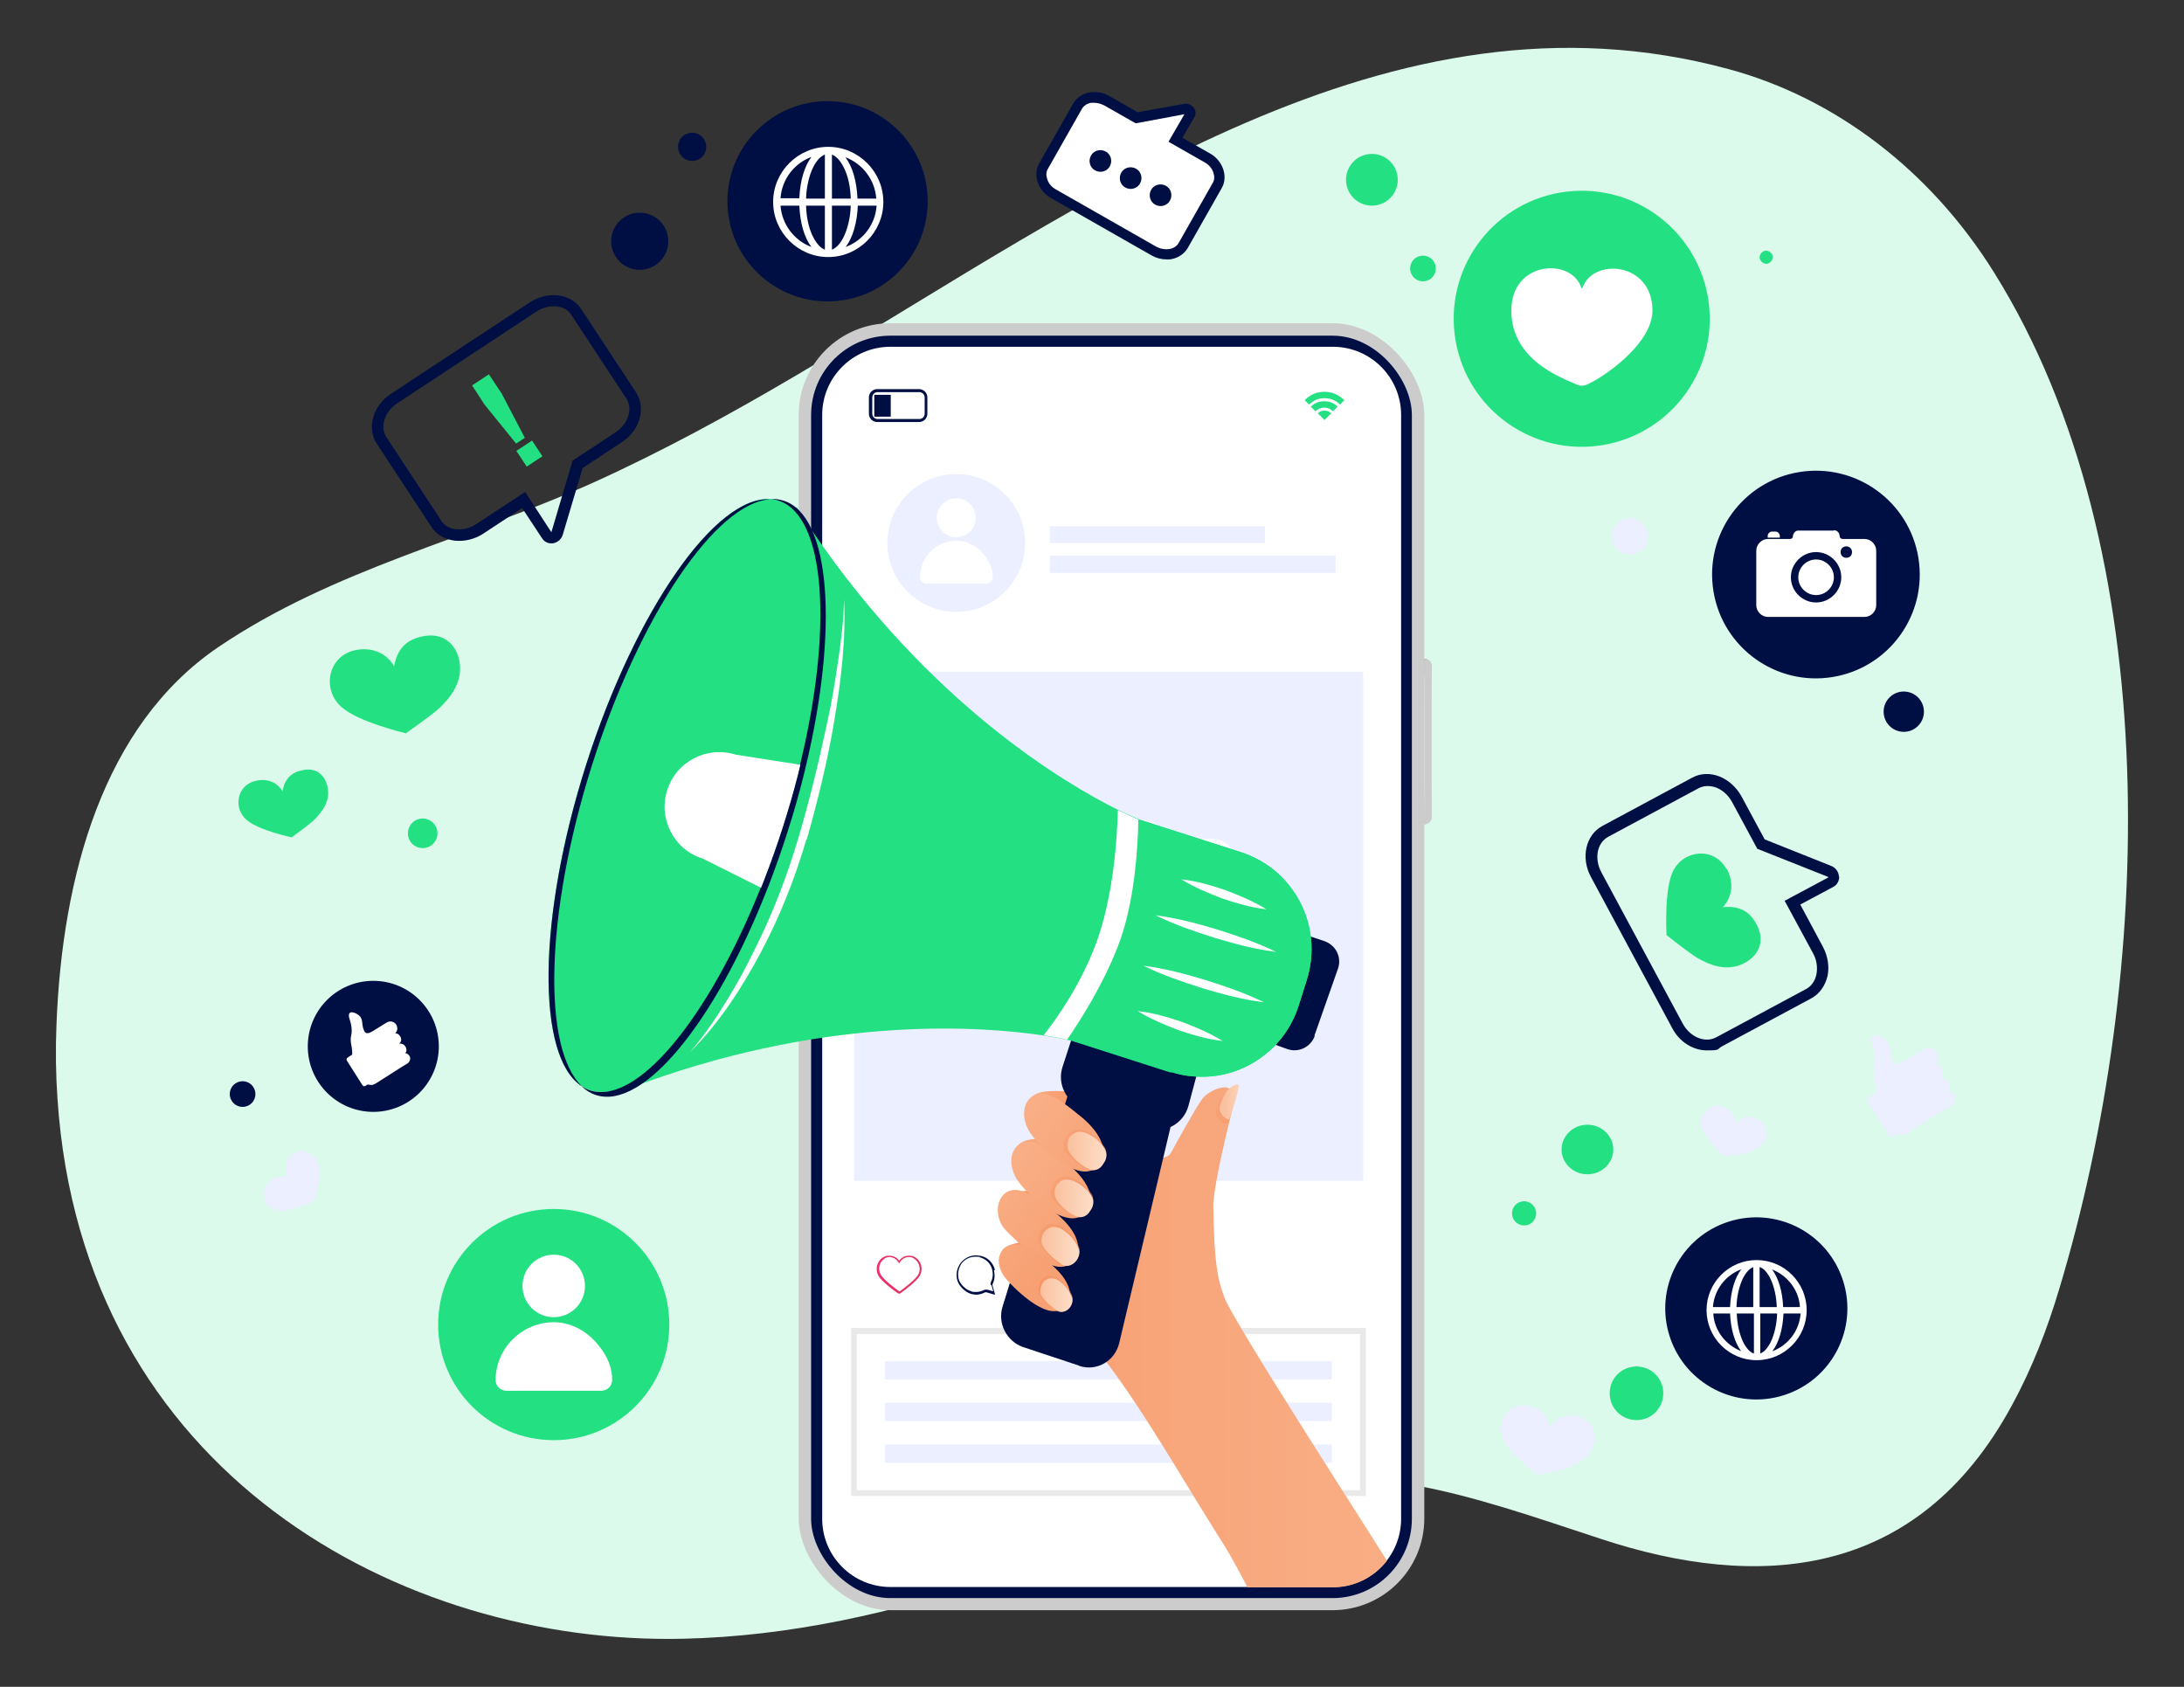 <?xml version="1.0" encoding="UTF-8"?>
<svg xmlns="http://www.w3.org/2000/svg" version="1.1" xmlns:xlink="http://www.w3.org/1999/xlink" viewBox="0 0 650 502">
  <rect x="0" y="0" width="650" height="502" fill="#333333" stroke="none"/>
  <!-- Generator: Adobe Illustrator 29.7.1, SVG Export Plug-In . SVG Version: 2.1.1 Build 8)  -->
  <defs>
    <style>
      .st0 {
        fill: #23e082;
      }

      .st1 {
        fill: url(#linear-gradient10);
      }

      .st1, .st2, .st3, .st4, .st5 {
        opacity: .7;
      }

      .st6 {
        fill: url(#linear-gradient2);
      }

      .st2 {
        fill: url(#linear-gradient13);
      }

      .st7 {
        fill: url(#Degradado_sin_nombre_48);
      }

      .st8, .st9 {
        fill: #fff;
      }

      .st10 {
        fill: url(#linear-gradient1);
      }

      .st11, .st12 {
        fill: #e7e7e8;
      }

      .st13 {
        mix-blend-mode: multiply;
        opacity: .5;
      }

      .st13, .st14 {
        fill: #cdcccc;
      }

      .st15 {
        fill: url(#linear-gradient9);
      }

      .st9 {
        fill-rule: evenodd;
      }

      .st16 {
        fill: url(#linear-gradient8);
      }

      .st17 {
        fill: url(#linear-gradient11);
      }

      .st18 {
        fill: none;
      }

      .st3 {
        fill: url(#linear-gradient16);
      }

      .st19 {
        fill: #ebefff;
      }

      .st20 {
        fill: #dbfaeb;
      }

      .st21 {
        fill: #000f43;
      }

      .st22 {
        clip-path: url(#clippath-1);
      }

      .st23 {
        fill: #f69363;
      }

      .st24 {
        isolation: isolate;
      }

      .st25 {
        fill: url(#linear-gradient12);
      }

      .st26 {
        fill: #b3b3b3;
      }

      .st27 {
        fill: url(#linear-gradient14);
      }

      .st28 {
        fill: url(#linear-gradient5);
      }

      .st29 {
        fill: url(#linear-gradient3);
      }

      .st30 {
        fill: url(#linear-gradient15);
      }

      .st31 {
        fill: url(#linear-gradient17);
      }

      .st4 {
        fill: url(#linear-gradient4);
      }

      .st5 {
        fill: url(#linear-gradient7);
      }

      .st32 {
        fill: url(#linear-gradient6);
      }

      .st12 {
        opacity: .9;
      }

      .st33 {
        fill: url(#linear-gradient);
      }
    </style>
    <linearGradient id="Degradado_sin_nombre_48" data-name="Degradado sin nombre 48" x1="425" y1="245.4" x2="425" y2="196.2" gradientUnits="userSpaceOnUse">
      <stop offset="0" stop-color="#6d6f71"/>
      <stop offset="0" stop-color="#7b7d7f"/>
      <stop offset="0" stop-color="#9b9c9e"/>
      <stop offset="0" stop-color="#b6b7b8"/>
      <stop offset=".1" stop-color="#cccdce"/>
      <stop offset=".2" stop-color="#ddddde"/>
      <stop offset=".2" stop-color="#e9e9ea"/>
      <stop offset=".3" stop-color="#f0f0f1"/>
      <stop offset=".6" stop-color="#f2f2f3"/>
      <stop offset=".7" stop-color="#f0f0f1"/>
      <stop offset=".8" stop-color="#e9e9ea"/>
      <stop offset=".9" stop-color="#ddddde"/>
      <stop offset=".9" stop-color="#cccdce"/>
      <stop offset=".9" stop-color="#b6b7b8"/>
      <stop offset="1" stop-color="#9b9c9e"/>
      <stop offset="1" stop-color="#7b7d7f"/>
      <stop offset="1" stop-color="#6d6f71"/>
    </linearGradient>
    <linearGradient id="linear-gradient" x1="260.9" y1="379.2" x2="274.2" y2="379.2" gradientUnits="userSpaceOnUse">
      <stop offset="0" stop-color="#ed306b"/>
      <stop offset="1" stop-color="#e13160"/>
    </linearGradient>
    <clipPath id="clippath-1">
      <path class="st18" d="M265,472.3c-11.2,0-20.3-9.1-20.3-20.3l-116.3-141.4c-6.6-123.2,125.4-207.3,136.6-207.3h131.7c11.2,0,20.3,9.1,20.3,20.3v328.5c0,11.2-9.1,20.3-20.3,20.3h-131.7Z"/>
    </clipPath>
    <linearGradient id="linear-gradient1" x1="324.9" y1="329.4" x2="297.3" y2="339.9" gradientUnits="userSpaceOnUse">
      <stop offset="0" stop-color="#f69363"/>
      <stop offset=".2" stop-color="#f79d6f"/>
      <stop offset=".5" stop-color="#f8a97f"/>
      <stop offset=".8" stop-color="#f9ae85"/>
    </linearGradient>
    <linearGradient id="linear-gradient2" x1="321" y1="343.6" x2="293.5" y2="354" xlink:href="#linear-gradient1"/>
    <linearGradient id="linear-gradient3" x1="303.4" y1="409.2" x2="417.5" y2="409.2" gradientUnits="userSpaceOnUse">
      <stop offset="0" stop-color="#f7a073"/>
      <stop offset="1" stop-color="#f9ae85"/>
    </linearGradient>
    <linearGradient id="linear-gradient4" x1="360.3" y1="334.3" x2="375.2" y2="320.1" gradientUnits="userSpaceOnUse">
      <stop offset="0" stop-color="#f58f5d"/>
      <stop offset="0" stop-color="#f5905e"/>
      <stop offset=".1" stop-color="#f6996a"/>
      <stop offset=".2" stop-color="#f69e71"/>
      <stop offset=".4" stop-color="#f7a073"/>
    </linearGradient>
    <linearGradient id="linear-gradient5" x1="362.9" y1="328" x2="371.2" y2="328" gradientUnits="userSpaceOnUse">
      <stop offset=".2" stop-color="#fac19e"/>
      <stop offset="1" stop-color="#fddec9"/>
    </linearGradient>
    <linearGradient id="linear-gradient6" x1="303.3" y1="344.5" x2="328.6" y2="363.3" gradientUnits="userSpaceOnUse">
      <stop offset="0" stop-color="#f9ae85"/>
      <stop offset="1" stop-color="#f7a073"/>
    </linearGradient>
    <linearGradient id="linear-gradient7" x1="331" y1="361.1" x2="311.2" y2="352.8" gradientUnits="userSpaceOnUse">
      <stop offset="0" stop-color="#f58f5d"/>
      <stop offset="1" stop-color="#f7a073"/>
    </linearGradient>
    <linearGradient id="linear-gradient8" x1="313.9" y1="356.6" x2="325.4" y2="356.6" gradientUnits="userSpaceOnUse">
      <stop offset="0" stop-color="#fac19e"/>
      <stop offset="1" stop-color="#fddec9"/>
    </linearGradient>
    <linearGradient id="linear-gradient9" x1="307.2" y1="330.4" x2="332.6" y2="349.3" xlink:href="#linear-gradient6"/>
    <linearGradient id="linear-gradient10" x1="334.9" y1="347.1" x2="315.1" y2="338.8" xlink:href="#linear-gradient7"/>
    <linearGradient id="linear-gradient11" x1="317.8" y1="342.6" x2="329.3" y2="342.6" xlink:href="#linear-gradient8"/>
    <linearGradient id="linear-gradient12" x1="292.8" y1="353.8" x2="318.4" y2="372.8" xlink:href="#linear-gradient6"/>
    <linearGradient id="linear-gradient13" x1="327.5" y1="371.5" x2="300.9" y2="369.3" xlink:href="#linear-gradient7"/>
    <linearGradient id="linear-gradient14" x1="309.9" y1="371" x2="321.2" y2="371" xlink:href="#linear-gradient8"/>
    <linearGradient id="linear-gradient15" x1="283.2" y1="361.9" x2="308.7" y2="380.9" xlink:href="#linear-gradient6"/>
    <linearGradient id="linear-gradient16" x1="308.9" y1="385" x2="319.3" y2="385" xlink:href="#linear-gradient7"/>
    <linearGradient id="linear-gradient17" x1="309.6" y1="385.5" x2="319.2" y2="385.5" xlink:href="#linear-gradient8"/>
  </defs>
  <g class="st24">
    <g id="Calque_1">
      <path id="Tracé_1" class="st20" d="M237.5,111.4C324.4,60.2,413.7-6.8,514.6,20.6c31.3,8.5,59.8,29.8,79,60.7,51.5,82.6,47.3,209.2,19.3,302.2-3.6,12.1-8.2,23.9-14.1,34.7-28.4,52.5-76.2,55-122.3,39.8-39-12.8-73.6-26-113.9-13-22.3,7.2-44,17.2-66.2,24.7-30.3,10.3-61.5,17.3-93.1,18-83.5,1.9-178.8-49.1-186.2-160.8-.5-7.2-.6-14.5-.3-21.8,1.7-44.6,14-89.2,48-112.4,34.3-23.3,74.9-32.5,111.6-49,20.8-9.4,41.1-20.5,61.1-32.3"/>
      <circle class="st21" cx="522.6" cy="389.7" r="27.1" transform="translate(-94 178.1) rotate(-17.8)"/>
      <path class="st9" d="M537.7,389.9c0-8.2-6.7-14.9-14.9-14.9s-14.9,6.7-14.9,14.9,6.7,14.9,14.9,14.9,14.9-6.7,14.9-14.9ZM527.5,402.1c1.9-2.5,3.1-6.5,3.3-11.2h5.1c-.4,5.2-3.7,9.4-8.3,11.2ZM535.8,389h-5.1c-.2-4.7-1.4-8.7-3.3-11.2,4.6,1.8,8,6.1,8.3,11.2ZM523.8,377.1c1.1.4,2.2,1.6,3.1,3.4,1.1,2.3,1.8,5.3,1.9,8.5h-5.1v-11.9ZM523.8,390.9h5.1c-.1,3.2-.8,6.2-1.9,8.5-.9,1.8-2,3-3.1,3.4v-11.9ZM518.2,377.8c-1.9,2.5-3.1,6.5-3.3,11.2h-5.1c.4-5.2,3.7-9.4,8.3-11.2ZM509.8,390.9h5.1c.2,4.7,1.4,8.7,3.3,11.2-4.6-1.8-8-6.1-8.3-11.2ZM521.9,402.8c-1.1-.4-2.2-1.6-3.1-3.4-1.1-2.3-1.8-5.3-1.9-8.5h5.1v11.9ZM521.9,389h-5.1c.1-3.2.8-6.2,1.9-8.5.9-1.8,2-3,3.1-3.4v11.9Z"/>
      <circle class="st0" cx="470.7" cy="95" r="38.1" transform="translate(-9.2 79.7) rotate(-9.6)"/>
      <path class="st8" d="M472.2,114.5c4.7-2,19.6-12,19.6-22.1,0-14.4-17.6-15.8-20.8-6.8,0,.2-.3.2-.4,0-2.9-9-20.8-8-20.8,6.8s14.9,20,19.6,22.1c.9.4,1.9.4,2.8,0Z"/>
      <path class="st8" d="M352.7,32.4l-14.5,2.6-8.8-5c-3.2-1.8-7.1-1.1-8.7,1.6l-10.1,17.8c-1.6,2.7-.2,6.5,3,8.3l29.8,17c3.2,1.8,7.1,1.1,8.7-1.6l10.1-17.8c1.6-2.7.2-6.5-3-8.3l-9.4-5.4,4.3-7.5c.5-.8-.4-1.8-1.4-1.7Z"/>
      <path class="st21" d="M355.3,32.1c-.6-.9-1.8-1.4-2.8-1.2l-13.9,2.5-8.4-4.8c-1.9-1.1-4-1.4-6-1.1-2.1.4-3.8,1.6-4.8,3.3l-10.1,17.8c-1,1.7-1.1,3.8-.4,5.8.7,1.9,2.1,3.6,4,4.6l29.8,17c1.4.8,2.9,1.2,4.5,1.2s1,0,1.5-.1c2.1-.4,3.8-1.6,4.8-3.3l10.1-17.8c1-1.7,1.1-3.8.4-5.8-.7-1.9-2.1-3.6-4-4.6l-8.1-4.6,3.6-6.2c.5-.8.4-1.9-.2-2.7ZM347.8,42.2l10.7,6.1c1.3.7,2.2,1.8,2.6,3,.4,1.2.4,2.3-.2,3.2l-10.1,17.8c-.5.9-1.5,1.6-2.7,1.8-1.3.2-2.7,0-4-.7l-29.8-17c-1.3-.7-2.2-1.8-2.6-3-.4-1.2-.4-2.3.2-3.2l10.1-17.8c.5-.9,1.5-1.6,2.7-1.8.3,0,.6,0,1,0,1,0,2,.3,3,.8l9.3,5.3,14.5-2.7-4.8,8.3Z"/>
      <path class="st21" d="M330.3,49.5c.9-1.6.3-3.6-1.2-4.4-1.6-.9-3.6-.3-4.4,1.2-.9,1.6-.3,3.6,1.2,4.4,1.6.9,3.6.3,4.4-1.2Z"/>
      <path class="st21" d="M339.3,54.6c.9-1.6.3-3.6-1.2-4.4-1.6-.9-3.6-.3-4.4,1.2-.9,1.6-.3,3.6,1.2,4.4,1.6.9,3.6.3,4.4-1.2Z"/>
      <path class="st21" d="M348.2,59.7c.9-1.6.3-3.6-1.2-4.4-1.6-.9-3.6-.3-4.4,1.2-.9,1.6-.3,3.6,1.2,4.4,1.6.9,3.6.3,4.4-1.2Z"/>
      <path class="st21" d="M547.3,261c0-1.5-1-2.8-2.3-3.3l-19.8-7.9-6.9-12.8c-1.5-2.7-3.8-4.8-6.5-5.9-2.8-1.1-5.7-1-8.1.3l-26.8,14.4c-5,2.7-6.5,9.5-3.4,15.2l24.2,45h0c2.2,4.2,6.3,6.6,10.3,6.6s3-.3,4.3-1.1l26.8-14.4c2.4-1.3,4.1-3.7,4.8-6.6.6-2.8.1-5.9-1.3-8.6l-6.8-12.7,9.9-5.3c1.1-.6,1.7-1.8,1.7-3.1ZM531.1,268l8.5,15.7c1.1,2,1.4,4.2,1,6.3-.4,1.9-1.5,3.5-3,4.3l-26.8,14.4c-3.3,1.8-7.8,0-10-4.1h0s-24.2-45-24.2-45c-2.2-4.1-1.3-8.8,2.1-10.6l26.8-14.4c1.5-.8,3.4-.9,5.3-.2,2,.8,3.6,2.3,4.7,4.3l7.5,13.9,20.9,8.3c.1,0,.2.2.3.2l-12.9,6.9Z"/>
      <path class="st0" d="M513.8,258.6c-3.6-6.6-12.7-5.8-15.9.7-2.7,5.6-1.9,19-1.9,19,0,0,6.8,5.4,9.2,6.8,3.9,2.3,8.5,3.8,12.9,2,4.7-1.9,7.3-6.2,5.1-11.1-1.6-3.7-4.5-6.7-10.5-6,0,0,4.9-4.5,1.2-11.5Z"/>
      <path class="st0" d="M120.7,218.3s7.7-5.4,10-7.5c3.6-3.4,6.6-7.6,6.2-12.8-.5-5.5-4.2-9.5-10-8.8-4.4.6-8.5,2.6-9.6,9.1,0,0-3.2-6.5-11.6-4.8-8,1.7-10,11.5-4.2,16.8,5,4.6,19.2,7.9,19.2,7.9Z"/>
      <path class="st19" d="M79.7,352.3c-2.7,3.2-.4,7.7,3.6,8,3.4.3,10.1-2.9,10.1-2.9,0,0,1.4-4.6,1.6-6.1.4-2.5.3-5.1-1.6-7-1.9-2-4.6-2.5-6.7-.4-1.6,1.6-2.6,3.7-1,6.6,0,0-3.3-1.6-6.1,1.7Z"/>
      <path class="st0" d="M86.8,249.2s5.3-3.8,6.8-5.3c2.4-2.4,4.5-5.4,4-8.9-.4-3.8-3-6.5-7-5.9-3,.5-5.8,1.9-6.5,6.4,0,0-2.3-4.5-8.1-3.1-5.5,1.3-6.7,8.1-2.6,11.6,3.5,3.1,13.4,5.2,13.4,5.2Z"/>
      <path class="st21" d="M135.4,160.9c2.8.3,5.8-.4,8.3-2l11.7-7.7,6,9.1c.6.9,1.6,1.4,2.6,1.4s.3,0,.5,0c1.4-.2,2.6-1.2,3-2.6l5.9-19.8,11.8-7.8c5.3-3.5,7.1-10.1,4.1-14.7l-16.3-24.8c-1.5-2.3-3.9-3.7-6.9-4.1-2.8-.3-5.8.4-8.3,2l-41.6,27.4c-2.5,1.7-4.3,4.1-5.1,6.8-.8,2.8-.5,5.6,1,7.9l16.3,24.8c1.5,2.3,3.9,3.7,6.9,4.1ZM114.4,125c.6-2,1.9-3.7,3.7-4.9l41.6-27.4c1.8-1.2,4-1.7,6-1.5,1.9.2,3.5,1.1,4.4,2.6l16.3,24.8c2,3,.6,7.5-3.1,10l-12.9,8.5-6.3,21.3-7.8-12-14.6,9.6c-1.8,1.2-4,1.7-6,1.5-1.9-.2-3.5-1.1-4.4-2.6l-16.3-24.8c-.9-1.4-1.2-3.2-.6-5.1Z"/>
      <polygon class="st0" points="145.5 111.4 140.5 114.7 144.2 120.4 153.6 132 156.2 130.3 149.3 117.1 145.5 111.4"/>
      <rect class="st0" x="154.7" y="132.3" width="5.6" height="5.6" transform="translate(-48.3 108.9) rotate(-33.4)"/>
      <rect class="st14" x="237.7" y="96.2" width="186.2" height="383" rx="27.3" ry="27.3"/>
      <rect class="st21" x="241.4" y="99.9" width="178.8" height="375.7" rx="23.6" ry="23.6"/>
      <path class="st8" d="M265,103.2h131.7c11.2,0,20.3,9.1,20.3,20.3v328.5c0,11.2-9.1,20.3-20.3,20.3h-131.7c-11.2,0-20.3-9.1-20.3-20.3V123.5c0-11.2,9.1-20.3,20.3-20.3Z"/>
      <path class="st14" d="M238,216.4v-33h-.2c-1.2,0-2.2,1-2.2,2.2v28.6c0,1.2,1,2.2,2.2,2.2h.2Z"/>
      <path class="st13" d="M238,216.4v-33h-.2c-1.2,0-2.2,1-2.2,2.2v28.6c0,1.2,1,2.2,2.2,2.2h.2Z"/>
      <path class="st14" d="M238,258.1v-33h-.2c-1.2,0-2.2,1-2.2,2.2v28.6c0,1.2,1,2.2,2.2,2.2h.2Z"/>
      <path class="st13" d="M238,258.1v-33h-.2c-1.2,0-2.2,1-2.2,2.2v28.6c0,1.2,1,2.2,2.2,2.2h.2Z"/>
      <path class="st7" d="M426.1,198.3c0-1.2-1-2.2-2.2-2.2v49.2c1.2,0,2.2-1,2.2-2.2v-44.9Z"/>
      <path class="st14" d="M426.1,198.3c0-1.2-1-2.2-2.2-2.2v49.2c1.2,0,2.2-1,2.2-2.2v-44.9Z"/>
      <circle class="st19" cx="284.6" cy="161.6" r="20.5"/>
      <path class="st8" d="M275.8,173.7h17.7c1.1,0,2-.9,2-2,0-2.1-.7-4.3-2.7-6.7-2-2.4-4.9-4.1-8-4.1-6.1,0-11,4.8-11,10.9s0,0,0,0c0,1.1.9,1.9,2,1.9Z"/>
      <circle class="st8" cx="284.6" cy="154.1" r="5.8"/>
      <rect class="st19" x="312.5" y="156.6" width="64" height="5" rx="0" ry="0"/>
      <rect class="st19" x="312.5" y="165.4" width="85" height="5.1" rx="0" ry="0"/>
      <rect class="st19" x="263.4" y="429.9" width="133" height="5.4" rx="0" ry="0"/>
      <rect class="st19" x="263.4" y="417.5" width="133" height="5.4" rx="0" ry="0"/>
      <rect class="st19" x="263.4" y="405.1" width="133" height="5.4" rx="0" ry="0"/>
      <path class="st0" d="M398.8,120.4l1.3-1.3c-1.5-1.5-3.6-2.5-5.9-2.5s-4.4.9-5.9,2.5l1.3,1.3c1.2-1.2,2.8-1.9,4.6-1.9s3.4.7,4.6,1.9Z"/>
      <path class="st0" d="M396.7,122.4l1.4-1.4c-1-1-2.4-1.6-4-1.6s-2.9.6-4,1.6l1.4,1.4c.7-.7,1.6-1.1,2.6-1.1s1.9.4,2.6,1.1Z"/>
      <path class="st0" d="M394.2,122.2c-.8,0-1.5.3-2,.8l2,2,2-2c-.5-.5-1.2-.8-2-.8Z"/>
      <path class="st21" d="M273.5,125.6c1.4,0,2.5-1.1,2.5-2.5v-4.8c0-1.4-1.1-2.5-2.5-2.5h-12.4c-1.4,0-2.5,1.1-2.5,2.5v4.8c0,1.4,1.1,2.5,2.5,2.5h12.4ZM259.6,123.1v-4.8c0-.9.7-1.6,1.6-1.6h12.4c.9,0,1.6.7,1.6,1.6v4.8c0,.9-.7,1.6-1.6,1.6h-12.4c-.9,0-1.6-.7-1.6-1.6Z"/>
      <rect class="st21" x="260.2" y="117.5" width="4.9" height="6.5" rx="0" ry="0"/>
      <rect class="st19" x="254.2" y="199.9" width="151.5" height="151.5"/>
      <path class="st8" d="M341.3,273.8c0-6.2-5.1-11.3-11.3-11.3s-11.3,5.1-11.3,11.3,5.1,11.3,11.3,11.3,11.3-5.1,11.3-11.3Z"/>
      <path class="st8" d="M341.2,244.2h-22.5c-2,0-3.3,1.7-3.4,3.7,0,1-.9,1.7-1.9,1.7h-13.9c-4.1,0-7.5,3.4-7.5,7.5v34.6c0,4.1,3.4,7.5,7.5,7.5h61.1c4.1,0,7.5-3.4,7.5-7.5v-34.6c0-4.1-3.4-7.5-7.5-7.5h-13.9c-1,0-1.9-.8-1.9-1.9h0c0-1.9-1.6-3.5-3.5-3.5ZM349.2,254.3c1.9,0,3.5,1.6,3.5,3.5s-1.6,3.5-3.5,3.5-3.5-1.6-3.5-3.5,1.6-3.5,3.5-3.5ZM345.8,273.8c0,8.8-7.1,15.9-15.9,15.9s-15.9-7.1-15.9-15.9,7.1-15.9,15.9-15.9,15.9,7.1,15.9,15.9Z"/>
      <path class="st8" d="M304.3,244.9h-2.4c-1.5,0-2.7,1.2-2.7,2.7v1.1h7.8v-1.1c0-1.5-1.2-2.7-2.7-2.7Z"/>
      <path class="st26" d="M325.1,359c0-1-.8-1.9-1.9-1.9s-1.9.8-1.9,1.9.8,1.9,1.9,1.9,1.9-.8,1.9-1.9Z"/>
      <path class="st11" d="M329.9,360.9c1,0,1.9-.8,1.9-1.9s-.8-1.9-1.9-1.9-1.9.8-1.9,1.9.8,1.9,1.9,1.9Z"/>
      <path class="st11" d="M338.5,359c0-1-.8-1.9-1.9-1.9s-1.9.8-1.9,1.9.8,1.9,1.9,1.9,1.9-.8,1.9-1.9Z"/>
      <path class="st33" d="M267.1,384.8c.1.1.3.2.5.2s.3,0,.5-.2c1.3-.9,4.8-3.6,5.7-5.2,1-1.9.4-4.3-1.4-5.4-.6-.4-1.2-.5-1.9-.5-1.1,0-2.2.5-2.9,1.5-.7-1-1.8-1.5-2.9-1.5s-1.3.2-1.9.5c-1.8,1.1-2.4,3.5-1.4,5.4.8,1.6,4.4,4.3,5.7,5.2ZM263.1,374.6c.5-.3,1-.5,1.6-.5,1,0,1.9.5,2.5,1.3l.4.6.4-.6c.6-.8,1.5-1.3,2.5-1.3s1.1.2,1.6.5c1.5,1,2.1,3.1,1.2,4.7-.8,1.5-4.4,4.2-5.5,5,0,0,0,0-.1,0s0,0-.1,0c-1.1-.8-4.7-3.5-5.5-5-.9-1.7-.4-3.8,1.2-4.7Z"/>
      <path class="st21" d="M296.1,377.9c-.5-2-2-3.6-4-4.1-.5-.1-1.1-.2-1.6-.2-3.7,0-6.6,3.5-5.6,7.4.5,1.8,2.4,3.6,4.2,4.1.5.1,1,.2,1.4.2,1,0,1.9-.3,2.7-.7,0,0,.2,0,.3,0s.1,0,.1,0l2.4.7s0,0,0,0c0,0,.2,0,.1-.2l-.7-2.5c0-.1,0-.3,0-.4.6-1.2.8-2.6.4-4.1ZM295.1,382.5l.5,1.8-1.8-.5c0,0-.2,0-.3,0-.2,0-.4,0-.6.1-.8.4-1.6.6-2.5.6s-.9,0-1.3-.2c-1.6-.4-3.4-2.1-3.8-3.7-.4-1.6,0-3.3.9-4.6,1-1.3,2.5-2,4.1-2s1,0,1.4.2c1.8.5,3.2,1.9,3.6,3.7.3,1.3.2,2.5-.4,3.7-.1.3-.2.5,0,.8Z"/>
      <path class="st26" d="M309,382.9v2c0,.2.1.3.3.3s.3-.1.3-.3v-2c0-3.5,2-5.5,5.7-5.5h3.2l-3.1,3c-.1.1-.1.3,0,.4,0,0,.1,0,.2,0s.1,0,.2,0l3.8-3.7-3.8-3.7c-.1-.1-.3-.1-.4,0-.1.1-.1.3,0,.4l3.1,3h-3.2c-3.9,0-6.2,2.2-6.2,6Z"/>
      <path class="st12" d="M406.5,395.2h-153.2v50h153.2v-50ZM404.8,443.5h-149.8v-46.5h149.8v46.5Z"/>
      <g class="st22">
        <path class="st21" d="M391.2,308.2l7-19.9c1.2-3.4-.6-7-4-8.2l-11.4-3.8-13,31.1,13.3,4.8c3.4,1.2,7-.6,8.2-3.9Z"/>
        <path class="st10" d="M333.6,331.6c-.8-5.2-6.4-6.1-10.7-6.5-1.3-.2-2.7-.3-4.2-.3-3.4,0-8.8-.7-11.3,1.4-3.9,3.1.2,13.5,5.8,13.6,4.6.1,21.7.3,20.4-8.2Z"/>
        <path class="st6" d="M329.7,345.8c-.8-5.1-6.4-6-10.7-6.5-1.3-.1-2.7-.3-4.2-.3-3.4,0-8.8-.7-11.3,1.4-3.9,3.1.2,13.2,5.8,13.4,4.6.1,21.7.3,20.4-8Z"/>
        <path class="st23" d="M326.6,361c-.8-5.1-6.4-6-10.7-6.5-1.3-.1-2.7-.3-4.2-.3-3.4,0-10.3,0-12.9,2.1-3.9,3.1,1.7,12.5,7.3,12.7,4.6.1,21.7.3,20.4-8Z"/>
        <path class="st23" d="M326.4,376c-.8-5.1-6.4-6-10.7-6.5-1.3-.1-2.7-.3-4.2-.3-3.4,0-9.9.2-12.5,2.2-3.9,3.1,1.3,12.4,6.9,12.6,4.6.1,21.7.3,20.4-8Z"/>
        <path class="st29" d="M321.5,376.3c-1.1.8-3.4,1.8-4.1,3-3.6,6.3-18.5-2.9-12.6,1.4,24.2,17.4,38,45.2,59.8,79.6,2.3,3.6,15,26.8,16.4,34.4.1.8,5.5-4.3,6.2-3.8,1.2.9,3,.2,4.3-.6,5.5-3.3,12-4.5,16.7-8.9,1.9-1.7,9.3-7.4,9.5-10,0,0-2.5-2.9-4.3-5.9-2.8-4.8-46.8-72.8-49-79.4-1.6-4.5-3.1-8.2-3.3-27.9.5-7.2,4.1-21.6,5.8-28.6.3-1.2.6-2.4.3-3.6-.3-1.2-1.2-2.3-2.4-2.4-2.4-.1-5.5,1.6-6.9,3.3-1.7,2.2-8,13.6-9.3,16-1.7,3.3-6.2,0-6.8,3.3-.8,4.4-8,8.7-7,13.3,1.5,6.6-5.1,11.1-11.8,12.8-5.9,1.5,4,.3-1.3,3.9Z"/>
        <path class="st4" d="M365.7,333.6s1.7-6.8,1.8-9.5c0,0-1.2-.5-3.3,1.6-.9.9-1.9,3.3-2.3,4.6-.5,1.8,1.6,4,3.5,4.4l.3-1Z"/>
        <path class="st28" d="M365.8,333.2l.3-.9s2.5-6.7,2.6-9.5c0,0-1.2-.5-3.3,1.6-.9.9-1.9,3.3-2.3,4.6-.5,1.8.9,3.8,2.8,4.2Z"/>
        <path class="st21" d="M321.2,406.5c5.2,1.7,10.6-1.4,11.9-6.8l16.3-68.6-30.1-10-20.9,67.7c-1.6,5,1.2,10.4,6.1,12.1l16.6,5.5Z"/>
        <path class="st21" d="M341.5,335.8c5.2,1.7,10.8-1.4,12.2-6.7l2.6-9.7-37.5-9.8-2.6,8c-1.6,5.1,1.2,10.5,6.2,12.1l19,6.1Z"/>
        <path class="st0" d="M348.4,319c2.5.8,5.1,1.3,7.6,1.4,13.4.8,26.2-7.6,30.5-21.1l2.4-7.6c5.1-16-3.7-33-19.6-38.1l-29.6-9.5h0c0,0-.3,0-.9-.3-1.1-.5-3.2-1.4-6.1-2.8-15.9-7.9-55.9-31.6-90.7-82.6t0,0c-1.6-2.3-3.1-4.5-4.5-6.9,0,0,0,0,0,0-.2-.2-.3-.5-.5-.7v.3c0,0-.4,1.1-.4,1.1h0s-22.9,71.8-22.9,71.8l-9.3,29.2-22.9,71.8-.4,1.3c3.8-1.6,7.6-3,11.3-4.3,0,0,0,0,0,0,55.9-20,100.6-16.5,118.4-13.8,3.3.5,5.7,1,7,1.3.9.2,1.3.3,1.3.3h0s29.6,9.5,29.6,9.5Z"/>
        <path class="st0" d="M348.4,319c2.5.8,5.1,1.3,7.6,1.4,13.4.8,26.2-7.6,30.5-21.1l2.4-7.6c5.1-16-3.7-33-19.6-38.1l-29.6-9.5h0c0,0-.3,0-.9-.3-.6-.2-1.5-.6-2.7-1.2-1.3,13-3.6,33.3-7,41.1-3.2,7.3-10,17.9-14.8,24.9,1.4.3,2.5.5,3.2.6.9.2,1.3.3,1.3.3h0s29.6,9.5,29.6,9.5Z"/>
        <path class="st0" d="M226.5,264.2c.4-.9.7-1.8,1.1-2.8,1.9-4.9,3.7-10,5.4-15.3,1.7-5.3,3.2-10.5,4.5-15.6.2-1,.5-1.9.7-2.9,9.9-40.6,7.6-74.1-6.4-78.6-16.1-5.2-41.8,29.9-57.3,78.4-15.5,48.4-14.9,91.9,1.2,97.1,14,4.5,35.3-21.5,50.8-60.3Z"/>
        <path class="st21" d="M229.2,148.6c-16.2-1.1-40,32.9-54.7,78.8-14.6,45.8-14.9,87.2-1.3,95.9-11.8-11.2-11-51.2,2.9-95.3,14.2-44.9,37-78.4,53.1-79.4Z"/>
        <path class="st21" d="M237.4,230.5c-1.3,5.1-2.8,10.3-4.5,15.6-1.7,5.3-3.5,10.4-5.4,15.3-.4.9-.7,1.9-1.1,2.8-15.5,38.8-36.8,64.8-50.8,60.3-.9-.3-1.7-.7-2.5-1.2,1.3,1.2,2.7,2.1,4.3,2.6,14,4.5,35.3-21.6,50.7-60.7.4-.9.7-1.8,1.1-2.8,1.9-5,3.7-10.1,5.4-15.5,1.7-5.3,3.2-10.6,4.5-15.8.2-1,.5-1.9.7-2.9,9.8-40.9,7.5-74.7-6.6-79.2-1.3-.4-2.7-.6-4.1-.5.9,0,1.7.2,2.6.5,14,4.5,16.3,38,6.4,78.6-.2,1-.5,1.9-.7,2.9Z"/>
        <path class="st8" d="M209.1,255.5l17.4,8.7c.4-.9.7-1.8,1.1-2.8,1.9-4.9,3.7-10,5.4-15.3,1.7-5.3,3.2-10.5,4.5-15.6.2-1,.5-1.9.7-2.9l-19.2-3c-8.6-2.7-17.7,2-20.4,10.5-1.4,4.3-.9,8.7,1,12.4,1.9,3.7,5.2,6.7,9.5,8Z"/>
        <path class="st32" d="M323.3,360.5c4.9-6.8-6.3-14.7-6.3-14.7,0,0-4.4-3.8-7.9-5.4-6.8-3-10.9,4.5-5.9,11.4,2.7,3.7,15.1,15.5,20.1,8.7Z"/>
        <path class="st5" d="M319.9,361.9c1.5.6,3.2.2,4.1-1.2l.7-1c.9-1.4,1-3.2,0-4.6-.9-1.4-2.1-2.6-3.5-3.4-.8-.5-1.9-1.1-2.8-1.4-.9-.2-1.8-.3-2.8.1-.5.2-.9.6-1.3,1-1,.9-2,3.1-1.5,4.6.5,1.6,3.9,4.4,7.2,5.8Z"/>
        <path class="st16" d="M320.2,362c1.4.6,3,.1,3.9-1.1l.6-.9c.9-1.3.9-3,0-4.3-.9-1.3-2-2.4-3.3-3.2-.8-.5-1.8-1.1-2.7-1.3-.8-.2-1.7-.3-2.6.1-.5.2-.9.6-1.2.9-.9.8-1.3,2.7-.8,4.1.5,1.5,3.1,4.4,6.2,5.7Z"/>
        <path class="st15" d="M327.1,346.5c4.9-7-6.3-14.9-6.3-14.9,0,0-4.3-3.8-7.9-5.4-6.8-3.1-10.9,4.6-5.9,11.5,2.7,3.8,15.1,15.8,20.1,8.8Z"/>
        <path class="st1" d="M323.8,348c1.5.6,3.2.2,4.1-1.2l.7-1c.9-1.4,1-3.2,0-4.6-.9-1.4-2.1-2.6-3.5-3.5-.8-.5-1.9-1.2-2.8-1.4-.9-.2-1.8-.3-2.8.1-.5.2-.9.6-1.3,1-1,.9-2,3.1-1.5,4.6.5,1.6,3.9,4.5,7.2,5.9Z"/>
        <path class="st17" d="M324.1,348c1.4.6,3,.1,3.9-1.1l.6-.9c.9-1.3.9-3,0-4.4-.9-1.3-2-2.5-3.3-3.3-.8-.5-1.7-1.1-2.7-1.3-.8-.2-1.7-.3-2.6.1-.5.2-.9.6-1.3.9-.9.8-1.3,2.7-.8,4.1.5,1.5,3,4.4,6.2,5.8Z"/>
        <path class="st25" d="M319.6,375c4.9-6.8-6.3-14.7-6.3-14.7,0,0-4.3-3.8-7.9-5.4-8.1-3.6-11,6.3-5.9,11.4,3.3,3.3,15.1,15.5,20.1,8.7Z"/>
        <path class="st2" d="M315.4,376.1c3.3,2.2,7.1-2.1,5.6-5.3-.7-1.6-1.7-3-3-4.2-.8-.7-1.7-1.5-2.7-1.9-.9-.4-1.8-.6-2.9-.4-.6.1-1,.5-1.5.8-1.1.7-2,2.5-1.8,4.1.3,1.7,3.1,4.8,6.2,6.9Z"/>
        <path class="st27" d="M315.7,376.2c3,2,6.6-1.9,5.2-4.9-.7-1.5-1.6-2.8-2.8-3.9-.7-.6-1.6-1.4-2.5-1.8-.8-.3-1.7-.6-2.6-.4-.5.1-1,.4-1.4.7-1.1.7-1.8,2.3-1.6,3.8.2,1.6,2.8,4.5,5.8,6.4Z"/>
        <path class="st30" d="M317.3,388.4c4.3-6-5.5-12.9-5.5-12.9,0,0-3.8-3.5-7-4.7-6-2.3-10.5,3.8-5.2,10,2.7,3.1,13.3,13.6,17.6,7.6Z"/>
        <path class="st3" d="M314.1,389.9c2.8,1.9,6.1-1.7,4.9-4.5-.6-1.4-1.4-2.6-2.5-3.6-.7-.6-1.4-1.3-2.2-1.7-.7-.3-1.6-.6-2.4-.4-.5.1-.9.4-1.3.6-1,.6-1.7,2.4-1.5,3.8.2,1.5,2.5,3.9,5.1,5.7Z"/>
        <path class="st31" d="M314.4,389.9c2.6,1.8,5.7-1.5,4.5-4.1-.6-1.3-1.3-2.4-2.3-3.4-.6-.6-1.3-1.2-2.1-1.6-.7-.3-1.5-.5-2.3-.3-.4.1-.8.4-1.2.6-.9.5-1.5,2.3-1.4,3.5.2,1.4,2.3,3.6,4.8,5.3Z"/>
        <path class="st8" d="M338.7,247.4s0,0,0,0c0-1.2.1-2.4.1-3.5-1.1-.5-3.2-1.4-6.1-2.8-.2,7.8-1.2,25.4-6.5,39.7-4.4,11.8-11.1,21.6-15.6,27.3,3.3.5,5.7,1,7,1.3,4-5.8,10.7-16.4,15-27.5,4.3-10.8,5.7-24.6,6.1-34.3Z"/>
        <path class="st8" d="M240.1,249.9c3.3-11.7,6.2-23.4,8.2-35.4,2-11.9,3.5-24.1,2.9-36.2-.1,6-.8,12-1.7,18-.9,6-1.8,11.9-3.1,17.8-2.5,11.8-5.3,23.5-8.7,35-3.4,11.5-7.7,22.8-13.1,33.5-2.6,5.4-5.5,10.7-8.7,15.8-3.1,5.1-6.6,10.1-10.5,14.7,8.6-8.6,15.3-18.9,21-29.6,5.7-10.7,10.2-22.1,13.6-33.7Z"/>
        <path class="st8" d="M376.9,270.6c-3.9-2.4-8-4.1-12.2-5.7-4.2-1.4-8.5-2.7-13.1-3.2,3.9,2.4,8,4.1,12.2,5.7,4.2,1.4,8.5,2.7,13.1,3.2Z"/>
        <path class="st8" d="M351.7,304.1c-4.2-1.4-8.5-2.7-13.1-3.2,3.9,2.4,8,4.1,12.2,5.7,4.2,1.4,8.5,2.7,13.1,3.2-3.9-2.4-8-4.1-12.2-5.7Z"/>
        <path class="st8" d="M362.2,276.6c-6-1.8-12-3.4-18.3-4.2,5.7,2.8,11.6,4.8,17.6,6.7,6,1.8,12,3.4,18.3,4.2-5.7-2.8-11.6-4.8-17.6-6.7Z"/>
        <path class="st8" d="M358.6,291.6c-6-1.8-12-3.4-18.3-4.2,5.7,2.8,11.6,4.8,17.6,6.7,6,1.8,12,3.4,18.3,4.2-5.7-2.8-11.6-4.8-17.6-6.7Z"/>
      </g>
      <circle class="st21" cx="246.3" cy="59.9" r="29.8"/>
      <path class="st9" d="M262.9,60.1c0-9-7.4-16.4-16.4-16.4s-16.4,7.4-16.4,16.4,7.4,16.4,16.4,16.4,16.4-7.4,16.4-16.4ZM251.7,73.5c2.1-2.8,3.4-7.2,3.6-12.3h5.6c-.4,5.7-4.1,10.4-9.2,12.3ZM260.8,59.1h-5.6c-.2-5.1-1.5-9.6-3.6-12.3,5.1,1.9,8.8,6.7,9.2,12.3ZM247.6,46c1.3.5,2.5,1.8,3.5,3.8,1.3,2.5,2,5.8,2.1,9.3h-5.6v-13.1ZM247.6,61.2h5.6c-.1,3.5-.9,6.8-2.1,9.3-1,2-2.2,3.3-3.5,3.8v-13.1ZM241.5,46.7c-2.1,2.8-3.4,7.2-3.6,12.3h-5.6c.4-5.7,4.1-10.4,9.2-12.3ZM232.3,61.2h5.6c.2,5.1,1.5,9.6,3.6,12.3-5.1-1.9-8.8-6.7-9.2-12.3ZM245.5,74.3c-1.3-.5-2.5-1.8-3.5-3.8-1.3-2.5-2-5.8-2.1-9.3h5.6v13.1ZM245.5,59.1h-5.6c.1-3.5.9-6.8,2.1-9.3,1-2,2.2-3.3,3.5-3.8v13.1Z"/>
      <path class="st19" d="M557.9,325.5c-.5.3-1,.6-1.9,1.2-.4.2-.5.7-.2,1.1l6.5,10.2c.2.4.7.5,1.1.2.5-.3.2-.2.6-.4.6-.4,1.2,0,1.9,0,1.2.1,2.5-1.1,3.4-1.7,3.1-1.9,6.1-3.9,9.2-5.8.8-.5,1.7-1,2.4-1.5.8-.6,1.2-1.9.7-2.9-.4-.7-1.1-1.2-1.8-1.2h0c.7-.7.7-1.8.1-2.7-.6-1-1.8-1.3-2.5-1.1h.1c.9-.8,1.1-2.2.3-3.2-.4-.7-1.1-1.1-1.9-1.1h0c1.1-.9,1.1-2.4.4-3.6-.8-1.3-2.6-1.7-3.9-.8,0,0-2.8,1.8-4.6,2.9-2.5,1.6-3.9,2.1-4.7.3-1.2-2.9.2-4.9-2.8-6.6-2.7-1.5-4-.6-3.2,1.9,0,0,1.5,3.9.7,7.1-.4,1.7,0,3.1.3,4.8.1.5.5,2.7-.1,3Z"/>
      <circle class="st0" cx="164.8" cy="394.2" r="34.4"/>
      <path class="st8" d="M150.7,413.9h28.2c1.8,0,3.3-1.4,3.3-3.2,0-3.3-1.1-6.8-4.3-10.6-3.2-3.9-7.8-6.5-12.8-6.6-9.7-.1-17.6,7.7-17.6,17.3s0,0,0,0c0,1.7,1.5,3.1,3.2,3.1Z"/>
      <circle class="st8" cx="164.8" cy="382.7" r="9.3"/>
      <circle class="st21" cx="540.5" cy="170.8" r="30.9" transform="translate(-20.4 88.8) rotate(-9.2)"/>
      <path class="st8" d="M545.8,171.8c0-2.9-2.4-5.3-5.3-5.3s-5.3,2.4-5.3,5.3,2.4,5.3,5.3,5.3,5.3-2.4,5.3-5.3Z"/>
      <path class="st8" d="M545.8,157.9h-10.6c-.9,0-1.5.8-1.6,1.7,0,.5-.4.8-.9.8h-6.5c-1.9,0-3.5,1.6-3.5,3.5v16.2c0,1.9,1.6,3.5,3.5,3.5h28.7c1.9,0,3.5-1.6,3.5-3.5v-16.2c0-1.9-1.6-3.5-3.5-3.5h-6.5c-.5,0-.9-.4-.9-.9h0c0-.9-.7-1.7-1.7-1.7ZM549.5,162.6c.9,0,1.7.7,1.7,1.7s-.7,1.7-1.7,1.7-1.7-.7-1.7-1.7.7-1.7,1.7-1.7ZM548,171.8c0,4.1-3.4,7.5-7.5,7.5s-7.5-3.4-7.5-7.5,3.4-7.5,7.5-7.5,7.5,3.4,7.5,7.5Z"/>
      <path class="st8" d="M528.5,158.2h-1.1c-.7,0-1.3.6-1.3,1.3v.5h3.6v-.5c0-.7-.6-1.3-1.3-1.3Z"/>
      <circle class="st21" cx="111.1" cy="311.4" r="19.5"/>
      <path class="st8" d="M104.8,313.9c-.4.2-.7.4-1.4.9-.3.2-.3.5-.2.8l4.7,7.4c.2.3.5.3.8.2.4-.2.2-.1.4-.3.4-.3.9,0,1.4,0,.9,0,1.8-.8,2.5-1.2,2.2-1.4,4.4-2.8,6.6-4.2.6-.4,1.2-.7,1.8-1.1.6-.5.9-1.4.5-2.1-.3-.5-.8-.8-1.3-.9h0c.5-.5.5-1.3,0-2-.4-.7-1.3-.9-1.8-.8h0c.7-.6.8-1.6.2-2.3-.3-.5-.8-.8-1.4-.8h0c.8-.7.8-1.7.3-2.6-.6-.9-1.8-1.2-2.8-.6,0,0-2.1,1.3-3.4,2.1-1.8,1.2-2.9,1.6-3.4.2-.9-2.1.1-3.5-2-4.8-1.9-1.1-2.9-.5-2.3,1.4,0,0,1.1,2.8.5,5.1-.3,1.2,0,2.3.2,3.5,0,.4.3,1.9,0,2.2Z"/>
      <circle class="st19" cx="485" cy="159.9" r="5.4" transform="translate(-10.1 34.8) rotate(-4.1)"/>
      <circle class="st0" cx="408.3" cy="53.5" r="7.7"/>
      <path class="st0" d="M477.9,347.3c3-2.9,3-7.5,0-10.4-3-2.9-7.9-2.9-10.9,0-3,2.9-3,7.5,0,10.4,3,2.9,7.9,2.9,10.9,0Z"/>
      <circle class="st21" cx="190.4" cy="71.8" r="8.5"/>
      <circle class="st21" cx="206" cy="43.7" r="4.2"/>
      <path class="st0" d="M426.2,82.6c1.5-1.5,1.5-3.9,0-5.4-1.5-1.5-3.9-1.5-5.4,0-1.5,1.5-1.5,3.9,0,5.4,1.5,1.5,3.9,1.5,5.4,0Z"/>
      <path class="st0" d="M527,77.9c.8-.8.8-2,0-2.7-.8-.8-2-.8-2.7,0-.8.8-.8,2,0,2.7.8.8,2,.8,2.7,0Z"/>
      <path class="st19" d="M457.6,439s6.6-1.3,8.7-2c3.3-1.2,6.6-3.1,7.8-6.6,1.3-3.8,0-7.4-4-8.7-3-.9-6.3-.8-8.9,3.2,0,0-.2-5.2-6.2-6.5-5.8-1.3-9.9,4.6-7.7,9.8,1.9,4.4,10.3,10.8,10.3,10.8Z"/>
      <circle class="st0" cx="453.6" cy="361.1" r="3.6"/>
      <circle class="st0" cx="125.8" cy="248" r="4.4"/>
      <path class="st21" d="M74.9,328.3c1.5-1.5,1.5-3.9,0-5.4-1.5-1.5-3.9-1.5-5.4,0-1.5,1.5-1.5,3.9,0,5.4,1.5,1.5,3.9,1.5,5.4,0Z"/>
      <path class="st19" d="M512.7,329.3c-3.9-1.4-7.3,2.4-6.2,6.2,1,3.3,6.3,8.5,6.3,8.5,0,0,4.8-.3,6.3-.6,2.4-.5,4.9-1.6,6-3.9,1.2-2.5.7-5.2-2-6.4-2.1-.9-4.4-1.1-6.5,1.5,0,0,.3-3.7-3.8-5.1Z"/>
      <circle class="st21" cx="566.6" cy="211.8" r="6"/>
      <path class="st0" d="M492.7,420.3c3.1-3.1,3.1-8.2,0-11.3-3.1-3.1-8.2-3.1-11.3,0-3.1,3.1-3.1,8.2,0,11.3,3.1,3.1,8.2,3.1,11.3,0Z"/>
    </g>
  </g>
</svg>